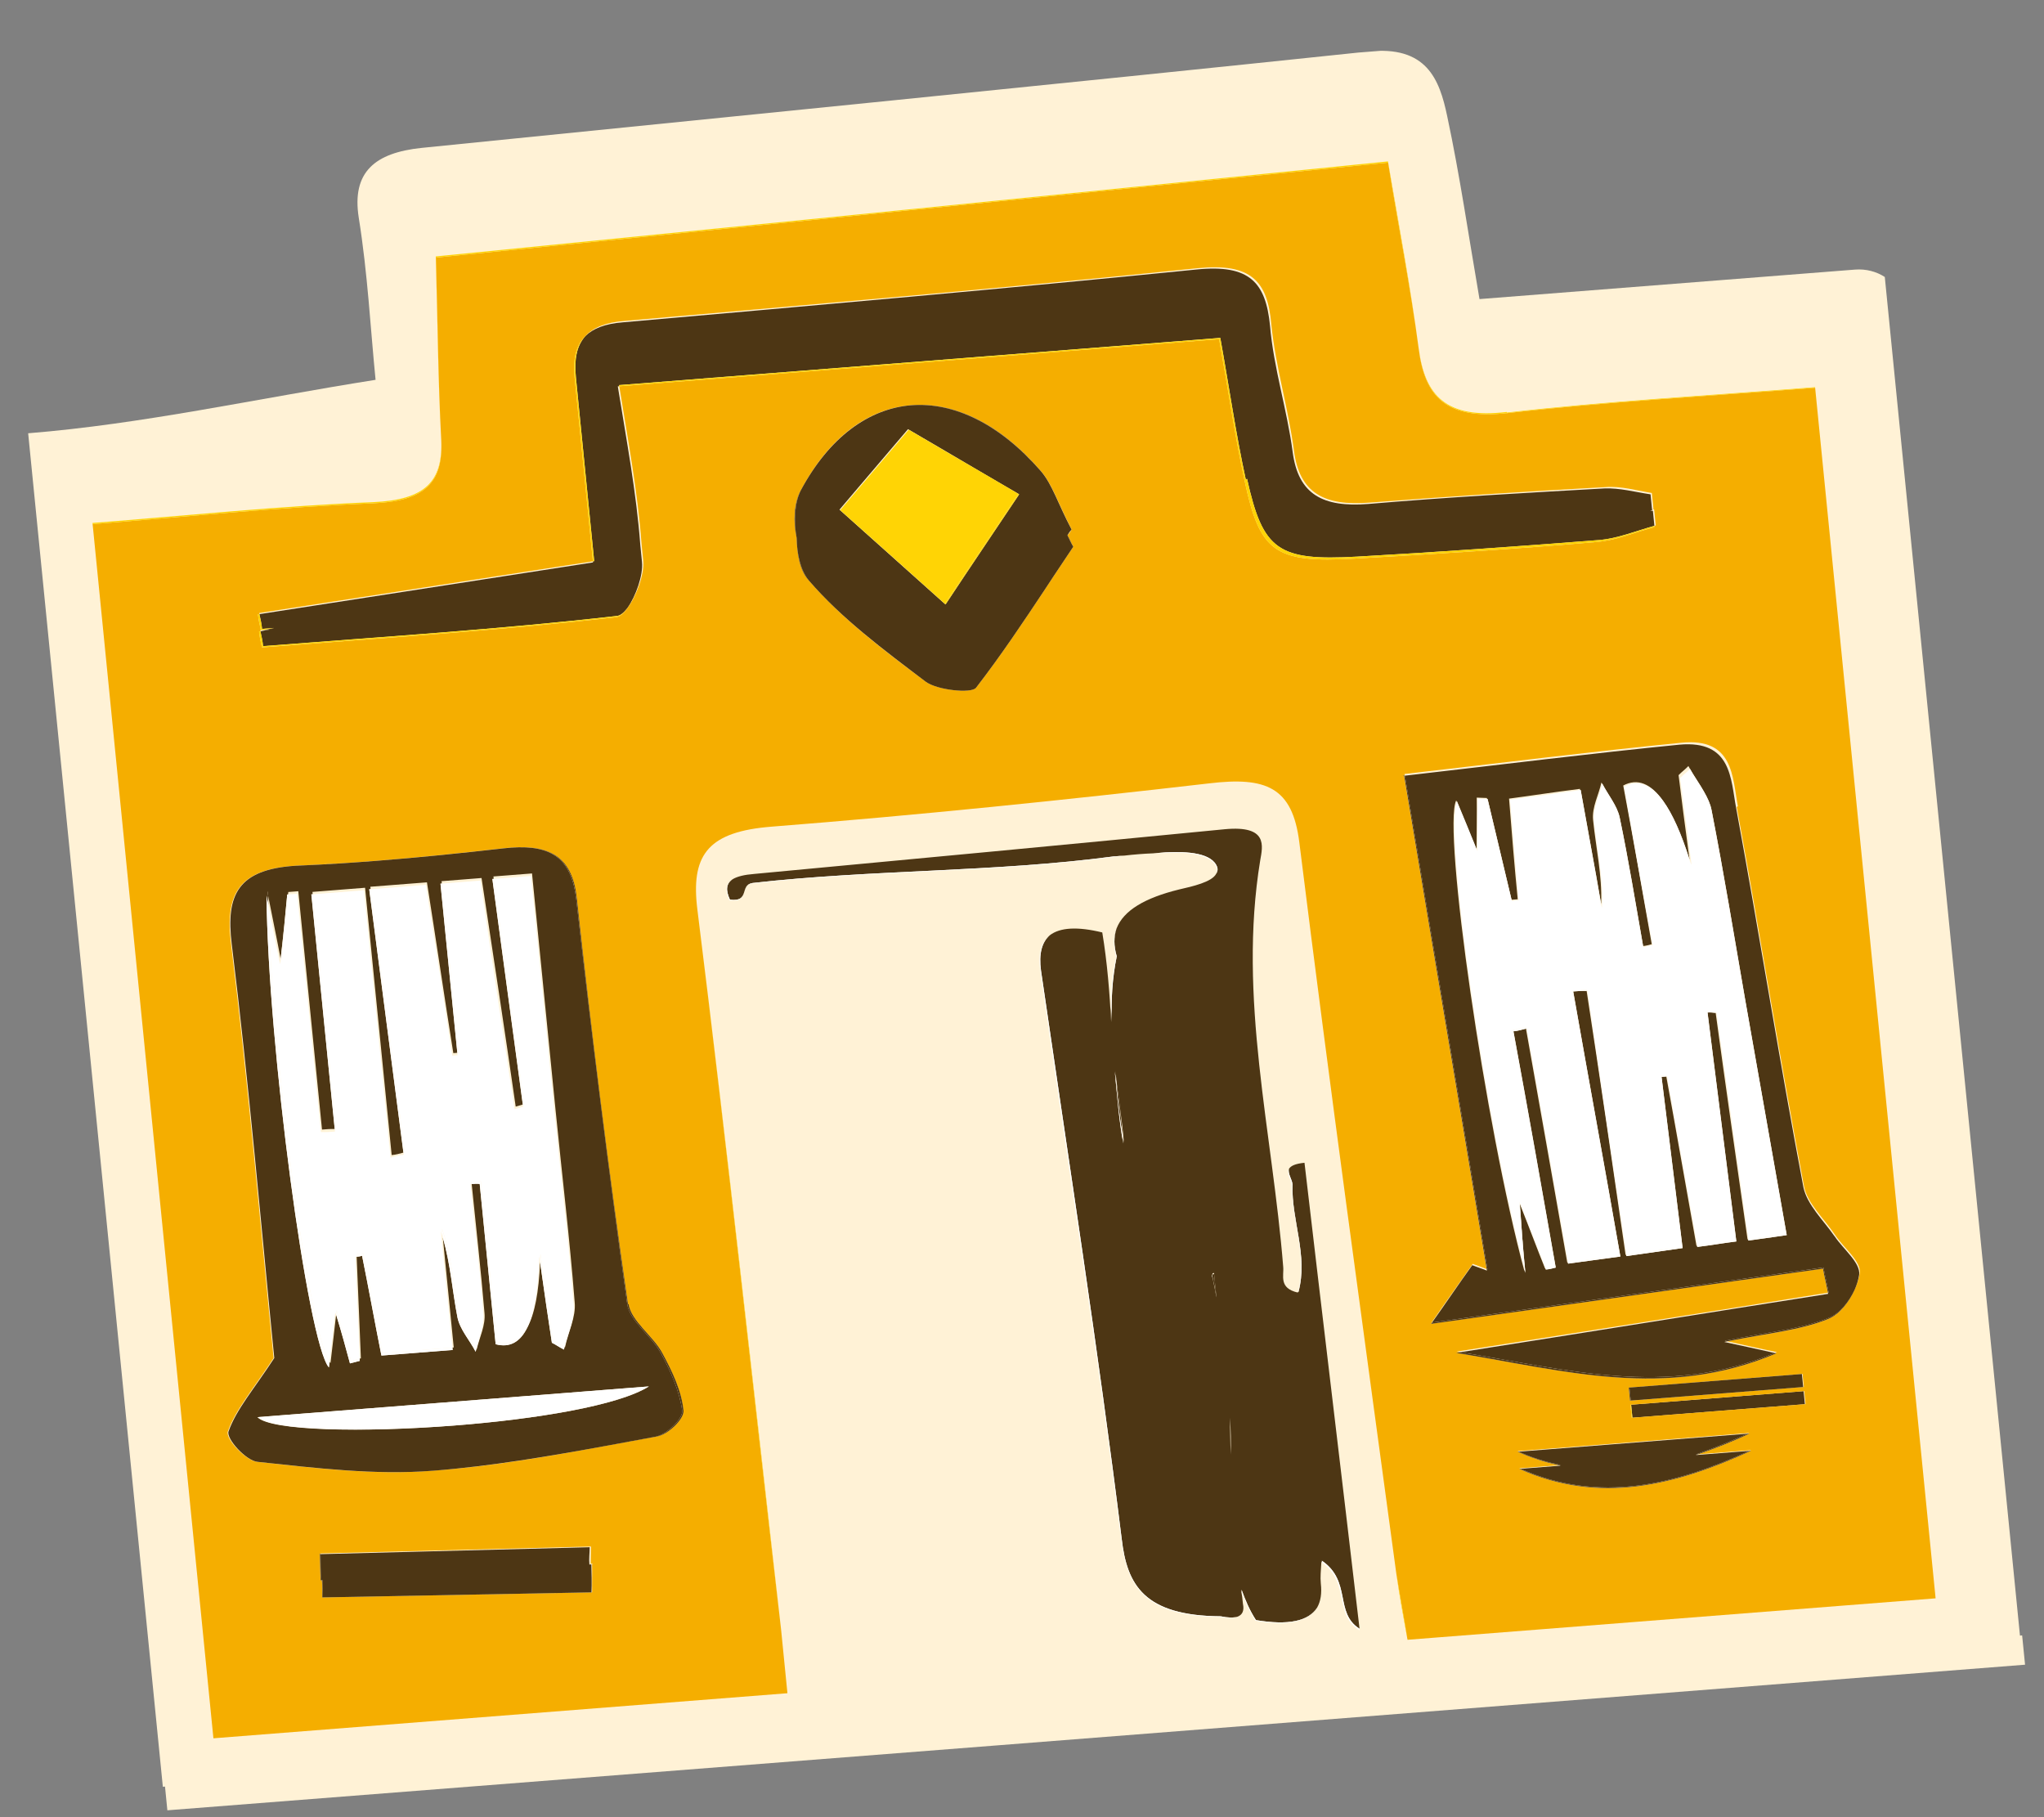 <svg width="63" height="56" viewBox="0 0 63 56" fill="none" xmlns="http://www.w3.org/2000/svg">
<rect x="0" y="0" width="63" height="56" fill="#808080" stroke="none"/>
<g clip-path="url(#clip0_57_2628)">
<path d="M62.259 50.402L58.093 8.536C57.838 8.37 57.516 8.282 57.177 8.308L45.601 9.217C45.26 7.242 44.995 5.407 44.606 3.583C44.368 2.445 43.974 1.392 42.153 1.59C32.43 2.611 22.722 3.574 12.994 4.558C11.562 4.707 10.834 5.297 11.058 6.712C11.332 8.417 11.419 10.136 11.576 11.705C7.9 12.285 4.408 13.067 0.868 13.352L5.019 55.062L5.086 55.057L5.159 55.794L62.416 51.301L62.326 50.398C62.304 50.4 62.282 50.402 62.259 50.404L62.259 50.402Z" fill="#FFF2D6"/>
<path d="M55.59 42.871L50.274 43.289L50.314 43.69L55.63 43.273L55.59 42.871Z" fill="#4D3614"/>
<path d="M19.022 18.98C19.119 18.973 19.23 18.881 19.337 18.74C19.602 18.368 19.827 17.715 19.788 17.322L19.735 16.794C19.616 15.187 19.311 13.576 19.042 11.907L19.085 11.904C19.084 11.892 19.082 11.88 19.079 11.868L37.612 10.413C37.89 11.953 38.092 13.369 38.398 14.778L38.437 14.757C38.925 16.959 39.392 17.289 41.82 17.154C44.309 17.014 46.793 16.838 49.277 16.643C49.859 16.598 50.421 16.361 50.992 16.205L50.945 15.741C50.925 15.743 50.905 15.745 50.861 15.73L50.922 15.725L50.919 15.69C50.912 15.69 50.905 15.691 50.898 15.691L50.919 15.69L50.873 15.234C50.39 15.162 49.922 15.033 49.449 15.052C47.022 15.188 44.593 15.323 42.174 15.531C40.778 15.641 40.015 15.242 39.843 13.932C39.671 12.623 39.253 11.333 39.145 10.038C39.012 8.708 38.521 8.139 36.883 8.305C30.986 8.897 25.1 9.413 19.195 9.933C18.648 9.976 18.281 10.124 18.046 10.353C17.765 10.657 17.697 11.09 17.748 11.607L18.314 17.293C18.301 17.295 18.287 17.297 18.274 17.299L18.277 17.332C14.708 17.887 11.361 18.406 7.994 18.926C8.029 19.077 8.062 19.228 8.077 19.382L8.446 19.353C8.311 19.381 8.176 19.409 8.039 19.422L8.408 19.393C8.279 19.403 8.152 19.428 8.025 19.454C8.06 19.606 8.093 19.759 8.108 19.913C11.761 19.626 15.4 19.395 19.02 18.982L19.022 18.98Z" fill="#4D3614"/>
<path d="M37.49 39.939L37.423 39.264C37.393 39.267 37.374 39.272 37.365 39.287C37.366 39.302 37.366 39.32 37.368 39.342C37.375 39.376 37.382 39.409 37.389 39.443C37.42 39.561 37.441 39.68 37.461 39.799C37.471 39.846 37.48 39.892 37.49 39.939Z" fill="#4D3614"/>
<path d="M37.904 43.69C37.92 44.057 37.938 44.44 37.934 44.827C37.938 44.459 37.921 44.075 37.904 43.69Z" fill="#4D3614"/>
<path d="M34.402 33.313C34.45 33.895 34.511 34.469 34.603 35.004C34.559 34.466 34.489 33.901 34.402 33.313Z" fill="#4D3614"/>
<path d="M24.27 52.18L24.074 50.212C23.214 42.822 22.417 35.428 21.496 28.043C21.489 27.986 21.482 27.931 21.477 27.877C21.319 26.308 21.872 25.625 23.784 25.475C28.279 25.122 32.783 24.659 37.261 24.142C39.019 23.93 39.837 24.252 40.048 25.962C40.98 33.456 42.017 40.96 43.031 48.448C43.033 48.467 43.037 48.486 43.039 48.505C43.144 49.156 43.267 49.821 43.372 50.474C43.376 50.493 43.379 50.513 43.383 50.533L59.659 49.256L55.946 11.95C52.601 12.212 49.515 12.38 46.447 12.732C44.585 12.932 43.917 12.25 43.726 10.741C43.476 8.851 43.103 6.987 42.784 5.011C32.809 5.995 23.123 6.976 13.435 7.938C13.492 9.972 13.504 11.753 13.599 13.546C13.672 14.9 13.065 15.443 11.499 15.511C8.636 15.625 5.77 15.924 2.855 16.153L6.578 53.569L24.27 52.18ZM18.267 48.189L18.249 48.208C18.257 48.501 18.246 48.796 18.251 49.071C18.244 49.072 18.238 49.072 18.231 49.072L18.231 49.073C15.465 49.125 12.698 49.177 9.932 49.228C9.934 49.044 9.938 48.879 9.92 48.696L9.879 48.699L9.859 47.893L9.84 47.895L9.858 47.874L9.86 47.893L9.88 47.892C9.879 47.886 9.88 47.879 9.88 47.872L18.215 47.659L18.206 48.192L18.267 48.188L18.267 48.189ZM33.029 16.32C32.994 16.377 32.959 16.436 32.902 16.495C32.976 16.617 33.008 16.725 33.082 16.847C32.885 17.138 32.686 17.44 32.483 17.744C32.391 17.884 32.297 18.025 32.204 18.167C31.545 19.162 30.85 20.202 30.082 21.197C30.064 21.219 30.031 21.236 29.988 21.25C29.945 21.264 29.89 21.273 29.828 21.279C29.765 21.284 29.696 21.286 29.62 21.284C29.471 21.279 29.303 21.261 29.14 21.229C29.059 21.213 28.98 21.194 28.904 21.172C28.754 21.128 28.622 21.072 28.532 21.006C27.259 20.059 25.939 19.06 24.933 17.89C24.656 17.6 24.562 17.074 24.555 16.579C24.443 16.073 24.468 15.502 24.678 15.119C25.55 13.468 26.769 12.587 28.088 12.487C29.407 12.38 30.821 13.054 32.086 14.519C32.437 14.932 32.595 15.471 33.031 16.318L33.029 16.32ZM53.92 44.178C53.39 44.431 52.873 44.632 52.336 44.817L53.971 44.689C53.955 44.696 53.938 44.703 53.922 44.711L53.973 44.707C51.659 45.77 49.3 46.377 46.831 45.267L46.865 45.264C46.853 45.259 46.841 45.254 46.829 45.249L48.042 45.154C47.62 45.061 47.212 44.932 46.778 44.738L46.811 44.736C46.799 44.731 46.787 44.725 46.776 44.72L53.919 44.16C53.901 44.167 53.885 44.175 53.867 44.182L53.92 44.178ZM55.651 43.271L50.294 43.691L50.254 43.29L55.611 42.87L55.651 43.271ZM55.598 42.742L50.241 43.163L50.202 42.762L55.558 42.341L55.598 42.742ZM53.569 24.846L53.53 24.867C54.248 28.76 54.863 32.661 55.603 36.552C55.696 37.077 56.219 37.55 56.559 38.056C56.826 38.458 57.387 38.891 57.319 39.246C57.295 39.406 57.239 39.58 57.159 39.751C56.989 40.132 56.697 40.5 56.361 40.643C55.49 40.998 54.493 41.084 53.243 41.335C53.805 41.46 54.143 41.541 54.767 41.668C54.745 41.678 54.723 41.685 54.7 41.694C54.716 41.698 54.733 41.702 54.749 41.706C51.335 43.149 48.224 42.236 44.881 41.69C44.924 41.684 44.966 41.676 45.009 41.67C44.972 41.663 44.935 41.657 44.898 41.652C48.861 41.029 52.6 40.443 56.338 39.837C56.292 39.594 56.229 39.336 56.184 39.095C52.37 39.633 48.535 40.172 44.108 40.795C44.117 40.782 44.128 40.768 44.136 40.755C44.133 40.756 44.13 40.756 44.125 40.756C44.523 40.174 44.959 39.57 45.393 38.949C45.536 39.007 45.677 39.049 45.819 39.106C44.994 34.122 44.148 29.14 43.276 23.905C43.263 23.906 43.248 23.908 43.235 23.91L43.274 23.889C43.274 23.895 43.275 23.9 43.276 23.906C43.283 23.905 43.29 23.905 43.298 23.904C43.295 23.887 43.292 23.869 43.29 23.852C46.378 23.499 49.095 23.158 51.819 22.889C53.436 22.726 53.392 23.941 53.565 24.846L53.569 24.846ZM8.021 19.421C8.027 19.42 8.034 19.42 8.041 19.419C8.004 19.257 7.968 19.095 7.951 18.931C7.966 18.929 7.982 18.927 7.996 18.924C7.994 18.913 7.992 18.902 7.989 18.892C11.337 18.372 14.705 17.852 18.275 17.298L17.712 11.646C17.658 11.105 17.736 10.657 18.048 10.352C18.281 10.1 18.657 9.936 19.234 9.891C25.139 9.373 31.047 8.872 36.923 8.264C38.56 8.099 39.072 8.664 39.184 9.996C39.315 11.308 39.711 12.582 39.882 13.89C40.053 15.199 40.817 15.599 42.213 15.489C44.635 15.299 47.061 15.145 49.488 15.011C49.96 14.974 50.45 15.118 50.913 15.193L50.962 15.684L50.921 15.687C50.937 15.688 50.955 15.691 50.984 15.701L51.033 16.193C51.019 16.197 51.006 16.201 50.993 16.204L50.995 16.233L50.957 16.254C50.372 16.41 49.798 16.657 49.202 16.704C46.72 16.917 44.234 17.075 41.745 17.215C39.298 17.352 38.83 17.021 38.362 14.817C38.056 13.408 37.853 11.992 37.576 10.452L19.087 11.903C19.356 13.577 19.656 15.159 19.773 16.754L19.826 17.283C19.866 17.69 19.613 18.377 19.338 18.74C19.222 18.902 19.098 19.012 18.986 19.02C15.366 19.433 11.707 19.666 8.075 19.951C8.038 19.788 8.001 19.626 7.985 19.462C7.999 19.459 8.014 19.456 8.03 19.453C8.027 19.443 8.025 19.433 8.023 19.422L8.021 19.421ZM7.023 44.112C7.266 43.431 7.785 42.839 8.432 41.852C8.029 37.806 7.657 33.446 7.122 29.098C6.927 27.547 7.356 26.793 9.088 26.68C9.15 26.675 9.213 26.672 9.279 26.669C10.056 26.636 10.835 26.587 11.614 26.526C12.912 26.424 14.208 26.291 15.494 26.144C15.585 26.134 15.674 26.125 15.758 26.119C17.008 26.028 17.655 26.459 17.78 27.709C18.234 31.862 18.752 36.027 19.352 40.186L19.373 40.184C19.446 40.712 20.133 41.171 20.413 41.7C20.718 42.264 21.005 42.867 21.065 43.468C21.09 43.723 20.601 44.202 20.255 44.266C19.741 44.36 19.226 44.455 18.711 44.549C16.928 44.879 15.139 45.193 13.342 45.322C13.338 45.322 13.332 45.323 13.327 45.323C13.325 45.323 13.324 45.323 13.322 45.324C13.317 45.324 13.312 45.324 13.307 45.325C11.522 45.465 9.699 45.24 7.922 45.049C7.566 45.003 6.941 44.336 7.022 44.11L7.023 44.112Z" fill="#F5AE00"/>
<path d="M50.275 43.289L50.254 43.29L50.294 43.691L50.314 43.69L50.275 43.289Z" fill="#FFD405"/>
<path d="M17.75 11.604C17.699 11.086 17.769 10.653 18.048 10.35C17.736 10.655 17.658 11.103 17.712 11.643L18.274 17.296C18.288 17.294 18.302 17.292 18.315 17.29L17.749 11.604L17.75 11.604Z" fill="#FFD405"/>
<path d="M8.078 19.38C8.063 19.227 8.03 19.076 7.995 18.923C7.98 18.926 7.965 18.928 7.95 18.93C7.966 19.094 8.003 19.256 8.04 19.418C8.177 19.406 8.312 19.379 8.447 19.35L8.078 19.379L8.078 19.38Z" fill="#FFD405"/>
<path d="M41.82 17.154C39.393 17.29 38.925 16.959 38.437 14.757L38.398 14.778C38.092 13.369 37.89 11.953 37.612 10.413L19.079 11.868C19.081 11.88 19.083 11.892 19.085 11.904L37.575 10.453C37.853 11.992 38.055 13.409 38.361 14.817C38.828 17.021 39.295 17.352 41.744 17.215C44.233 17.075 46.719 16.917 49.201 16.704C49.796 16.657 50.371 16.41 50.955 16.254L50.994 16.233L50.992 16.205C50.421 16.361 49.859 16.598 49.277 16.643C46.793 16.838 44.309 17.015 41.82 17.154Z" fill="#FFD405"/>
<path d="M8.073 19.95C11.706 19.665 15.364 19.432 18.985 19.019C19.097 19.011 19.22 18.902 19.337 18.739C19.23 18.881 19.119 18.972 19.022 18.98C15.402 19.393 11.764 19.624 8.11 19.91C8.095 19.756 8.062 19.604 8.027 19.452C8.013 19.455 7.998 19.458 7.982 19.461C7.999 19.625 8.035 19.788 8.072 19.95L8.073 19.95Z" fill="#FFD405"/>
<path d="M43.374 50.474C43.269 49.821 43.145 49.156 43.04 48.505C43.127 49.157 43.249 49.807 43.374 50.474Z" fill="#FFD405"/>
<path d="M24.075 50.212L24.271 52.181L24.073 50.194C23.233 42.803 22.415 35.41 21.494 28.025C21.488 27.974 21.482 27.925 21.477 27.877C21.482 27.931 21.488 27.987 21.496 28.043C22.417 35.428 23.215 42.822 24.075 50.212Z" fill="#FFD405"/>
<path d="M11.499 15.511C13.065 15.443 13.672 14.9 13.599 13.546C13.504 11.753 13.492 9.973 13.435 7.938C23.122 6.976 32.807 5.995 42.784 5.011C43.105 6.987 43.476 8.85 43.726 10.741C43.917 12.251 44.585 12.933 46.447 12.732C49.515 12.38 52.601 12.212 55.946 11.95L59.659 49.256L55.944 11.932C52.599 12.194 49.492 12.364 46.446 12.714L46.444 12.695C44.583 12.915 43.913 12.214 43.722 10.705C43.474 8.833 43.123 6.968 42.78 4.974C32.807 5.978 23.119 6.94 13.431 7.902C13.489 9.936 13.5 11.717 13.597 13.509C13.67 14.863 13.082 15.405 11.497 15.475C8.633 15.589 5.767 15.888 2.852 16.116L2.856 16.153C5.77 15.924 8.635 15.625 11.5 15.511L11.499 15.511Z" fill="#FFD405"/>
<path d="M8.247 27.521C8.252 27.55 8.259 27.579 8.264 27.607C8.263 27.559 8.262 27.512 8.262 27.464L8.247 27.52L8.247 27.521Z" fill="#4D3614"/>
<path d="M7.143 29.096C7.68 33.444 8.051 37.804 8.454 41.851C7.807 42.839 7.287 43.429 7.045 44.11C6.963 44.337 7.591 45.023 7.945 45.05C9.72 45.24 11.56 45.463 13.324 45.325C13.331 45.325 13.338 45.324 13.345 45.324C15.14 45.183 16.931 44.876 18.713 44.551C19.222 44.457 19.729 44.362 20.235 44.269L20.215 44.271C20.54 44.209 21.051 43.728 21.026 43.473C20.945 42.873 20.678 42.269 20.374 41.706C20.094 41.176 19.407 40.715 19.333 40.19C18.755 36.047 18.237 31.882 17.761 27.713C17.617 26.469 17.011 26.034 15.76 26.121C15.681 26.127 15.599 26.134 15.516 26.144C14.222 26.291 12.92 26.426 11.615 26.527C10.83 26.589 10.044 26.639 9.26 26.673C9.201 26.675 9.144 26.678 9.089 26.681C7.356 26.799 6.95 27.553 7.143 29.097L7.143 29.096ZM19.978 42.727L19.998 42.726C19.057 43.317 16.514 43.735 14.002 43.93C11.152 44.154 8.336 44.091 7.931 43.673L19.978 42.727ZM8.214 27.598C8.233 27.699 8.251 27.793 8.27 27.884C8.267 27.79 8.266 27.698 8.265 27.607C8.26 27.578 8.253 27.55 8.248 27.521L8.263 27.465C8.263 27.512 8.265 27.56 8.265 27.608C8.418 28.392 8.525 28.882 8.65 29.555C8.74 28.78 8.797 28.172 8.853 27.566L8.879 27.564C8.881 27.539 8.884 27.515 8.886 27.489L9.194 27.465L9.925 34.81C10.055 34.799 10.185 34.789 10.317 34.793L9.597 27.562L9.638 27.559L9.631 27.486L11.252 27.358L12.072 35.596C12.2 35.586 12.324 35.548 12.435 35.52C12.087 32.852 11.739 30.181 11.381 27.404L11.424 27.401C11.421 27.376 11.418 27.352 11.414 27.327L13.159 27.191C13.44 28.969 13.695 30.712 13.972 32.454L14.096 32.444L13.577 27.232L13.618 27.228L13.611 27.155L14.842 27.058C15.203 29.436 15.558 31.76 15.895 34.102C15.963 34.081 16.032 34.06 16.113 34.038C15.803 31.752 15.495 29.482 15.175 27.087L15.218 27.084C15.215 27.059 15.212 27.035 15.208 27.01L16.398 26.917L17.125 34.225C17.321 36.194 17.558 38.159 17.713 40.13C17.758 40.586 17.514 41.045 17.416 41.513C17.411 41.51 17.406 41.508 17.401 41.505C17.395 41.533 17.387 41.561 17.382 41.589C17.252 41.525 17.14 41.443 17.01 41.379C16.896 40.626 16.783 39.874 16.646 38.893C16.609 39.824 16.478 40.494 16.256 40.903C16.032 41.364 15.706 41.538 15.277 41.424L14.785 36.485C14.713 36.474 14.626 36.479 14.538 36.486C14.67 37.81 14.822 39.133 14.933 40.459C14.971 40.842 14.781 41.205 14.694 41.58C14.691 41.574 14.687 41.569 14.684 41.563C14.675 41.594 14.667 41.626 14.66 41.656C14.48 41.303 14.178 40.978 14.1 40.598C13.943 39.797 13.887 38.957 13.649 38.143L13.985 41.525L13.944 41.528L13.952 41.602L11.756 41.774C11.547 40.724 11.364 39.711 11.16 38.698C11.111 38.717 11.048 38.724 10.993 38.73C11.036 39.768 11.08 40.823 11.123 41.86L11.086 41.87C11.087 41.892 11.088 41.914 11.089 41.937L10.787 42.015C10.661 41.546 10.534 41.075 10.36 40.512C10.3 41.03 10.249 41.495 10.186 42.008C10.177 41.997 10.168 41.984 10.158 41.969C10.151 42.026 10.145 42.082 10.138 42.14C9.483 41.383 8.257 32.186 8.215 27.597L8.214 27.598Z" fill="#4D3614"/>
<path d="M17.761 27.712C18.237 31.881 18.755 36.045 19.333 40.188C19.406 40.716 20.093 41.175 20.374 41.704C20.677 42.268 20.945 42.872 21.026 43.472C21.051 43.727 20.54 44.208 20.215 44.27L20.235 44.268C19.729 44.361 19.22 44.456 18.713 44.55C19.228 44.456 19.743 44.361 20.257 44.267C20.602 44.203 21.093 43.724 21.067 43.468C21.008 42.867 20.721 42.265 20.416 41.701C20.136 41.172 19.448 40.711 19.375 40.185L19.355 40.187C18.755 36.027 18.236 31.863 17.782 27.71C17.658 26.458 17.011 26.029 15.761 26.12C17.012 26.033 17.619 26.468 17.762 27.712L17.761 27.712Z" fill="#4D3614"/>
<path d="M11.615 26.526C10.836 26.587 10.057 26.636 9.28 26.669C9.214 26.671 9.151 26.675 9.089 26.68C9.144 26.676 9.202 26.673 9.26 26.672C10.045 26.637 10.83 26.588 11.615 26.526L11.615 26.526Z" fill="#4D3614"/>
<path d="M56.541 38.094C56.203 37.606 55.7 37.132 55.585 36.59C54.846 32.699 54.23 28.798 53.512 24.905C53.34 24.019 53.385 22.803 51.765 22.948C49.061 23.215 46.362 23.553 43.301 23.904C44.175 29.16 45.02 34.129 45.846 39.117C45.837 39.113 45.829 39.111 45.821 39.108C45.822 39.124 45.826 39.14 45.829 39.156C45.678 39.093 45.529 39.05 45.378 38.989C44.952 39.579 44.546 40.185 44.138 40.757C48.56 40.135 52.392 39.596 56.203 39.058C56.248 39.312 56.316 39.582 56.363 39.835C56.355 39.836 56.347 39.838 56.34 39.839C56.341 39.85 56.344 39.862 56.346 39.873C52.639 40.455 48.934 41.055 45.01 41.671C48.288 42.197 51.35 43.083 54.701 41.695C54.078 41.553 53.741 41.487 53.144 41.355C53.178 41.349 53.21 41.342 53.244 41.335C53.217 41.329 53.19 41.323 53.162 41.318C54.439 41.052 55.486 40.97 56.38 40.606C56.706 40.468 56.99 40.118 57.161 39.752C57.232 39.593 57.281 39.432 57.303 39.284C57.348 38.913 56.811 38.496 56.544 38.095L56.541 38.094ZM53.887 38.229C53.886 38.216 53.885 38.204 53.883 38.192C53.877 38.193 53.87 38.193 53.863 38.195C53.521 35.79 53.192 33.512 52.88 31.215C52.8 31.204 52.706 31.196 52.629 31.202C52.924 33.548 53.218 35.876 53.517 38.258C53.108 38.309 52.742 38.374 52.313 38.427C52.312 38.415 52.308 38.402 52.306 38.39C52.3 38.39 52.295 38.391 52.288 38.391C51.963 36.575 51.672 34.883 51.358 33.175L51.212 33.186C51.427 34.932 51.643 36.679 51.861 38.462C51.249 38.547 50.678 38.629 50.128 38.709C50.127 38.696 50.124 38.684 50.122 38.672C50.116 38.672 50.109 38.673 50.104 38.674C49.703 35.889 49.313 33.213 48.903 30.538C48.764 30.533 48.626 30.543 48.489 30.554C48.964 33.253 49.463 35.97 49.943 38.723C49.311 38.809 48.922 38.858 48.331 38.942C48.33 38.93 48.327 38.917 48.324 38.905C48.319 38.906 48.313 38.906 48.306 38.907C47.878 36.457 47.455 34.078 47.033 31.7C46.916 31.728 46.783 31.771 46.646 31.782C47.093 34.208 47.521 36.636 47.95 39.063C47.849 39.089 47.748 39.115 47.645 39.123C47.641 39.111 47.636 39.099 47.63 39.086C47.627 39.086 47.624 39.088 47.621 39.089C47.382 38.501 47.159 37.892 46.845 37.106C46.899 37.855 46.928 38.348 47.016 39.229C47.005 39.192 46.996 39.153 46.985 39.117C46.988 39.143 46.989 39.168 46.991 39.194C45.781 34.734 44.454 25.544 44.883 24.665C44.889 24.681 44.897 24.697 44.903 24.712C44.905 24.708 44.905 24.704 44.907 24.701C45.116 25.197 45.303 25.662 45.511 26.172C45.512 25.559 45.523 25.069 45.516 24.58L45.828 24.592L45.835 24.626L45.851 24.627L46.589 27.728L46.779 27.713C46.678 26.692 46.596 25.67 46.512 24.611C47.205 24.52 47.898 24.41 48.695 24.311C48.696 24.325 48.7 24.336 48.702 24.348C48.708 24.348 48.714 24.347 48.72 24.346C48.946 25.62 49.158 26.742 49.35 27.86C49.385 26.97 49.186 26.117 49.102 25.271C49.062 24.87 49.275 24.505 49.359 24.112C49.366 24.126 49.374 24.14 49.381 24.153C49.381 24.151 49.382 24.149 49.383 24.147C49.563 24.501 49.843 24.827 49.921 25.189C50.195 26.495 50.409 27.825 50.644 29.154C50.738 29.145 50.816 29.122 50.91 29.097C50.623 27.466 50.337 25.836 50.031 24.207C50.467 23.976 50.879 24.137 51.265 24.688C51.548 25.079 51.818 25.679 52.075 26.488C51.932 25.452 51.835 24.67 51.737 23.888C51.831 23.789 51.946 23.707 52.04 23.607C52.184 23.875 52.377 24.131 52.521 24.398C52.627 24.581 52.717 24.768 52.754 24.965C53.133 26.901 53.452 28.86 53.792 30.817C54.218 33.226 54.643 35.635 55.071 38.063C54.541 38.142 54.215 38.185 53.889 38.23L53.887 38.229Z" fill="#4D3614"/>
<path d="M56.203 39.058C52.393 39.595 48.561 40.135 44.139 40.757C44.13 40.77 44.12 40.784 44.111 40.797C48.537 40.174 52.372 39.634 56.187 39.096C56.23 39.339 56.295 39.596 56.341 39.839C56.349 39.839 56.356 39.837 56.364 39.835C56.318 39.582 56.251 39.311 56.203 39.058Z" fill="#4D3614"/>
<path d="M43.302 23.905C43.294 23.906 43.287 23.906 43.279 23.907C44.15 29.142 44.996 34.124 45.822 39.108C45.83 39.111 45.838 39.113 45.847 39.117C45.021 34.129 44.176 29.16 43.303 23.904L43.302 23.905Z" fill="#4D3614"/>
<path d="M56.378 40.605C55.483 40.969 54.437 41.051 53.16 41.317C53.188 41.323 53.215 41.329 53.241 41.335C54.492 41.084 55.489 40.997 56.36 40.643C56.696 40.5 56.989 40.132 57.158 39.751C56.986 40.118 56.702 40.466 56.377 40.605L56.378 40.605Z" fill="#4D3614"/>
<path d="M45.01 41.671C44.968 41.677 44.925 41.684 44.882 41.691C48.226 42.237 51.335 43.15 54.75 41.707C54.733 41.703 54.717 41.699 54.701 41.695C51.352 43.083 48.288 42.199 45.01 41.671Z" fill="#4D3614"/>
<path d="M43.237 23.912C43.251 23.911 43.265 23.909 43.278 23.907C43.278 23.901 43.277 23.896 43.276 23.89L43.238 23.911L43.237 23.912Z" fill="#4D3614"/>
<path d="M28.087 12.488C26.774 12.594 25.556 13.475 24.677 15.12C24.488 15.502 24.462 16.074 24.554 16.58C24.562 17.076 24.674 17.581 24.932 17.891C25.938 19.061 27.255 20.041 28.531 21.007C28.621 21.073 28.753 21.129 28.903 21.173C28.979 21.195 29.058 21.215 29.14 21.23C29.302 21.262 29.471 21.28 29.619 21.285C29.694 21.287 29.764 21.285 29.827 21.28C29.889 21.275 29.943 21.265 29.987 21.251C30.03 21.238 30.062 21.22 30.081 21.198C30.849 20.204 31.544 19.163 32.203 18.169C32.297 18.026 32.39 17.885 32.482 17.745C32.685 17.44 32.884 17.139 33.081 16.848C33.007 16.726 32.953 16.601 32.901 16.495C32.936 16.437 32.973 16.379 33.028 16.32C32.594 15.491 32.435 14.934 32.084 14.521C30.814 13.062 29.4 12.388 28.086 12.488L28.087 12.488ZM29.143 18.626C29.135 18.62 29.129 18.614 29.122 18.608C29.122 18.608 29.122 18.609 29.121 18.61C27.986 17.597 27.009 16.718 25.874 15.706C26.373 15.116 27.116 14.249 27.986 13.226C28.677 13.628 29.331 14.013 30.01 14.413C30.345 14.607 30.686 14.806 31.04 15.015C31.155 15.082 31.271 15.149 31.39 15.218C31.39 15.218 31.389 15.22 31.388 15.22C31.396 15.225 31.404 15.229 31.412 15.235C30.584 16.475 29.898 17.484 29.144 18.627L29.143 18.626Z" fill="#4D3614"/>
<path d="M32.902 16.495C32.954 16.601 33.008 16.726 33.083 16.847C33.008 16.724 32.976 16.616 32.902 16.495Z" fill="#4D3614"/>
<path d="M24.678 15.12C24.468 15.504 24.442 16.076 24.554 16.581C24.462 16.073 24.487 15.502 24.678 15.12Z" fill="#4D3614"/>
<path d="M32.085 14.52C30.82 13.055 29.405 12.381 28.087 12.488C29.4 12.388 30.815 13.062 32.085 14.52Z" fill="#4D3614"/>
<path d="M24.553 16.581C24.562 17.075 24.655 17.601 24.932 17.891C24.674 17.581 24.561 17.075 24.553 16.581Z" fill="#4D3614"/>
<path d="M18.167 48.215C18.149 48.033 18.174 47.866 18.176 47.681L9.88 47.894C9.885 48.162 9.873 48.431 9.899 48.699L9.94 48.695L9.952 49.227C12.711 49.176 15.472 49.124 18.231 49.072C18.243 48.777 18.234 48.485 18.227 48.21L18.166 48.215L18.167 48.215Z" fill="#4D3614"/>
<path d="M9.841 47.894L9.859 47.894L9.859 47.875L9.841 47.894Z" fill="#4D3614"/>
<path d="M9.941 48.694L9.9 48.697C9.874 48.431 9.886 48.161 9.881 47.892L9.86 47.894L9.88 48.699L9.921 48.696C9.939 48.878 9.935 49.043 9.933 49.228C12.699 49.176 15.466 49.124 18.232 49.073C18.232 49.073 18.232 49.073 18.232 49.072C15.473 49.123 12.712 49.175 9.953 49.227L9.941 48.695L9.941 48.694Z" fill="#4D3614"/>
<path d="M48.101 45.149L48.042 45.154C48.062 45.158 48.083 45.163 48.103 45.167L46.865 45.264C49.303 46.344 51.635 45.754 53.922 44.711L52.269 44.84C52.291 44.833 52.313 44.825 52.336 44.817L52.267 44.822C52.81 44.637 53.33 44.419 53.867 44.182L46.811 44.736C47.234 44.931 47.669 45.057 48.101 45.149Z" fill="#4D3614"/>
<path d="M52.336 44.817C52.872 44.632 53.39 44.431 53.92 44.178L53.867 44.182C53.33 44.419 52.81 44.637 52.267 44.822L52.336 44.817Z" fill="#4D3614"/>
<path d="M46.865 45.264L46.831 45.267C49.299 46.377 51.659 45.77 53.973 44.707L53.922 44.711C51.635 45.754 49.303 46.345 46.865 45.264Z" fill="#4D3614"/>
<path d="M46.811 44.736L46.778 44.738C47.212 44.932 47.62 45.06 48.042 45.154L48.101 45.149C47.669 45.057 47.234 44.932 46.811 44.736Z" fill="#4D3614"/>
<path d="M50.222 42.76L50.262 43.161L55.578 42.744L55.538 42.343L50.222 42.76Z" fill="#4D3614"/>
<path d="M50.202 42.762L50.241 43.163L50.262 43.161L50.222 42.76L50.202 42.762Z" fill="#4D3614"/>
<path d="M14.002 43.93C16.504 43.734 19.032 43.317 19.978 42.727L7.951 43.671C8.366 44.087 11.165 44.15 14.002 43.93Z" fill="white"/>
<path d="M20 42.726L19.979 42.727C19.033 43.316 16.505 43.733 14.003 43.93C16.515 43.735 19.058 43.317 20 42.726Z" fill="white"/>
<path d="M31.039 15.014C30.684 14.808 30.342 14.607 30.009 14.412C29.331 14.017 28.681 13.642 28.008 13.242C27.138 14.265 26.397 15.131 25.896 15.721C27.047 16.744 28.019 17.619 29.122 18.607C29.876 17.466 30.543 16.477 31.388 15.219C31.27 15.15 31.155 15.082 31.04 15.014L31.039 15.014Z" fill="#FFD405"/>
<path d="M30.009 14.412C30.342 14.607 30.684 14.808 31.039 15.014C30.685 14.805 30.342 14.605 30.009 14.412Z" fill="#FFD405"/>
<path d="M29.121 18.608C29.129 18.614 29.135 18.62 29.143 18.626C29.897 17.483 30.583 16.475 31.411 15.234C31.402 15.229 31.395 15.225 31.387 15.22C30.541 16.478 29.875 17.466 29.121 18.607L29.121 18.608Z" fill="#FFD405"/>
<path d="M10.157 41.97C10.217 41.48 10.266 41.025 10.326 40.509L10.341 40.453C10.347 40.473 10.353 40.493 10.359 40.513C10.364 40.468 10.37 40.423 10.375 40.377C10.538 40.97 10.689 41.455 10.821 41.94L11.086 41.87C11.043 40.83 11 39.773 10.957 38.733C10.968 38.732 10.98 38.731 10.994 38.73C10.993 38.705 10.993 38.681 10.991 38.657C11.051 38.634 11.133 38.627 11.194 38.623C11.399 39.635 11.582 40.65 11.79 41.698L13.946 41.529L13.588 37.938C13.611 38.007 13.63 38.075 13.65 38.143L13.622 37.862C13.938 38.755 13.986 39.652 14.134 40.522C14.192 40.897 14.484 41.217 14.685 41.563C14.775 41.219 14.916 40.871 14.901 40.535C14.807 39.183 14.633 37.838 14.498 36.489C14.512 36.488 14.525 36.487 14.539 36.486C14.537 36.462 14.534 36.438 14.532 36.413C14.616 36.424 14.821 36.408 14.821 36.408L15.313 41.347C15.72 41.462 16.035 41.312 16.258 40.903C16.477 40.45 16.6 39.719 16.622 38.71C16.631 38.773 16.639 38.834 16.648 38.894C16.651 38.809 16.654 38.723 16.656 38.635C16.804 39.707 16.924 40.505 17.046 41.304C17.172 41.365 17.28 41.444 17.404 41.506C17.511 41.068 17.724 40.636 17.682 40.208C17.527 38.236 17.29 36.271 17.094 34.303L16.367 26.994L15.22 27.084C15.54 29.476 15.85 31.76 16.156 34.028C16.142 34.032 16.128 34.035 16.114 34.039C16.116 34.061 16.12 34.082 16.123 34.104C16.043 34.129 15.962 34.154 15.861 34.18C15.506 31.856 15.148 29.515 14.809 27.136L13.618 27.229L14.137 32.442L14.096 32.445L14.103 32.518L13.939 32.531C13.682 30.788 13.406 29.046 13.126 27.268L11.424 27.402C11.782 30.176 12.13 32.843 12.477 35.511C12.464 35.514 12.45 35.518 12.435 35.521C12.437 35.544 12.441 35.566 12.444 35.587C12.3 35.598 12.16 35.645 12.038 35.673L11.219 27.435L9.638 27.559L10.358 34.794C10.344 34.793 10.331 34.793 10.317 34.793L10.325 34.87C10.181 34.882 10.037 34.893 9.892 34.886L9.161 27.542L8.879 27.564C8.818 28.17 8.742 28.802 8.665 29.638C8.66 29.61 8.655 29.583 8.65 29.555C8.644 29.608 8.638 29.66 8.632 29.714C8.492 29.043 8.405 28.583 8.27 27.884C8.376 32.521 9.515 41.006 10.157 41.97Z" fill="white"/>
<path d="M9.637 27.559L9.596 27.562L10.316 34.794C10.33 34.793 10.344 34.793 10.357 34.794L9.637 27.559Z" fill="white"/>
<path d="M11.423 27.401L11.38 27.404C11.739 30.181 12.087 32.852 12.434 35.521C12.449 35.517 12.463 35.513 12.477 35.51C12.129 32.843 11.781 30.175 11.423 27.401Z" fill="white"/>
<path d="M8.879 27.564L8.853 27.566C8.796 28.172 8.74 28.78 8.649 29.555C8.654 29.583 8.659 29.61 8.664 29.638C8.74 28.803 8.818 28.17 8.879 27.564Z" fill="white"/>
<path d="M10.157 41.97C9.515 41.005 8.376 32.522 8.27 27.884C8.251 27.792 8.234 27.698 8.214 27.598C8.256 32.186 9.482 41.384 10.137 42.141C10.144 42.084 10.15 42.026 10.157 41.97Z" fill="white"/>
<path d="M15.219 27.084L15.176 27.088C15.497 29.483 15.805 31.753 16.115 34.039C16.129 34.035 16.143 34.032 16.157 34.028C15.849 31.761 15.539 29.476 15.22 27.084L15.219 27.084Z" fill="white"/>
<path d="M13.617 27.229L13.576 27.232L14.095 32.444L14.136 32.441L13.617 27.229Z" fill="white"/>
<path d="M13.621 37.863L13.649 38.144C13.887 38.959 13.944 39.798 14.1 40.599C14.178 40.979 14.48 41.304 14.66 41.657C14.667 41.627 14.676 41.596 14.684 41.565C14.483 41.22 14.191 40.898 14.133 40.523C13.985 39.653 13.937 38.756 13.621 37.863Z" fill="white"/>
<path d="M11.193 38.623C11.132 38.627 11.05 38.634 10.99 38.657C10.992 38.681 10.993 38.705 10.993 38.73C11.048 38.725 11.111 38.717 11.16 38.698C11.364 39.711 11.547 40.725 11.756 41.774L13.952 41.602L13.944 41.528L11.789 41.697C11.581 40.648 11.398 39.634 11.193 38.622L11.193 38.623Z" fill="white"/>
<path d="M10.375 40.377C10.37 40.423 10.365 40.468 10.359 40.513C10.533 41.078 10.66 41.548 10.786 42.016L11.089 41.938C11.088 41.916 11.086 41.893 11.085 41.871L10.82 41.941C10.688 41.456 10.537 40.971 10.374 40.378L10.375 40.377Z" fill="white"/>
<path d="M15.312 41.349L14.82 36.41C14.82 36.41 14.615 36.426 14.531 36.415C14.533 36.439 14.536 36.463 14.538 36.488C14.627 36.481 14.714 36.476 14.786 36.487L15.277 41.426C15.706 41.54 16.032 41.367 16.257 40.905C16.034 41.316 15.719 41.464 15.312 41.349Z" fill="white"/>
<path d="M16.655 38.635C16.653 38.724 16.649 38.81 16.646 38.894C16.783 39.875 16.896 40.628 17.01 41.38C17.141 41.444 17.252 41.526 17.382 41.59C17.389 41.562 17.395 41.534 17.401 41.506C17.278 41.444 17.168 41.365 17.044 41.304C16.923 40.505 16.803 39.707 16.654 38.635L16.655 38.635Z" fill="white"/>
<path d="M53.767 30.781C53.427 28.824 53.108 26.866 52.729 24.93L52.703 24.877C52.672 24.711 52.604 24.553 52.52 24.397C52.383 24.162 52.217 23.933 52.09 23.695C51.996 23.794 51.88 23.876 51.787 23.976C51.887 24.776 52.007 25.574 52.136 26.648L52.11 26.596C52.098 26.559 52.087 26.523 52.075 26.487C52.078 26.512 52.082 26.536 52.086 26.56C51.827 25.72 51.552 25.096 51.266 24.687C50.887 24.163 50.483 24.014 50.056 24.24C50.343 25.871 50.629 27.501 50.936 29.13C50.833 29.138 50.754 29.163 50.652 29.189C50.651 29.177 50.648 29.164 50.646 29.152C50.641 29.152 50.635 29.153 50.628 29.154C50.391 27.812 50.175 26.471 49.899 25.151C49.825 24.804 49.564 24.488 49.383 24.151C49.296 24.524 49.088 24.905 49.128 25.304C49.215 26.178 49.428 27.062 49.374 27.984C49.367 27.942 49.36 27.899 49.353 27.858C49.351 27.888 49.352 27.918 49.35 27.95C49.134 26.803 48.937 25.653 48.705 24.346C47.918 24.463 47.249 24.552 46.54 24.644C46.645 25.701 46.706 26.725 46.807 27.745L46.603 27.761L46.594 27.725L46.579 27.727L45.84 24.624L45.544 24.613C45.532 25.109 45.539 25.605 45.54 26.229C45.532 26.208 45.523 26.189 45.516 26.17C45.516 26.178 45.516 26.186 45.516 26.194C45.303 25.677 45.116 25.208 44.907 24.711C44.498 25.66 45.793 34.633 46.99 39.115C46.926 38.27 46.897 37.782 46.823 37.039C46.832 37.062 46.84 37.084 46.849 37.105C46.848 37.094 46.847 37.084 46.846 37.074C47.169 37.876 47.393 38.476 47.635 39.086C47.733 39.06 47.831 39.035 47.929 39.027C47.481 36.602 47.054 34.173 46.625 31.746C46.747 31.718 46.887 31.671 47.031 31.66C47.032 31.673 47.035 31.686 47.038 31.698C47.043 31.698 47.049 31.696 47.054 31.694C47.476 34.073 47.899 36.452 48.328 38.904C48.909 38.822 49.296 38.773 49.923 38.688C49.442 35.933 48.944 33.218 48.468 30.518C48.614 30.525 48.758 30.514 48.902 30.503C48.903 30.514 48.905 30.526 48.907 30.537C48.913 30.536 48.92 30.537 48.927 30.537C49.316 33.213 49.705 35.871 50.127 38.67C50.692 38.59 51.238 38.51 51.843 38.426C51.624 36.643 51.409 34.897 51.194 33.15L51.358 33.138C51.359 33.15 51.362 33.161 51.365 33.173L51.383 33.172C51.675 34.864 51.986 36.555 52.313 38.388C52.734 38.336 53.095 38.271 53.499 38.221C53.2 35.839 52.905 33.511 52.61 31.165C52.695 31.177 52.798 31.187 52.881 31.18C52.882 31.191 52.883 31.202 52.886 31.212C52.892 31.213 52.899 31.214 52.905 31.215C53.234 33.491 53.545 35.787 53.887 38.19C54.188 38.148 54.532 38.103 55.051 38.027C54.624 35.599 54.198 33.189 53.771 30.78L53.767 30.781Z" fill="white"/>
<path d="M50.626 29.155C50.632 29.154 50.637 29.154 50.644 29.153C50.409 27.825 50.195 26.496 49.921 25.188C49.844 24.826 49.563 24.5 49.383 24.146C49.383 24.148 49.382 24.15 49.381 24.152C49.56 24.49 49.822 24.805 49.897 25.152C50.173 26.471 50.389 27.814 50.626 29.155Z" fill="white"/>
<path d="M52.074 26.487C51.817 25.678 51.547 25.078 51.264 24.687C51.551 25.096 51.825 25.72 52.084 26.56C52.081 26.535 52.077 26.511 52.073 26.487L52.074 26.487Z" fill="white"/>
<path d="M46.59 27.727L45.852 24.626L45.836 24.625L46.575 27.728L46.591 27.727L46.59 27.727Z" fill="white"/>
<path d="M49.35 27.859C49.158 26.741 48.946 25.619 48.719 24.345C48.713 24.346 48.708 24.346 48.701 24.347C48.933 25.654 49.131 26.803 49.347 27.951C49.348 27.921 49.347 27.889 49.349 27.859L49.35 27.859Z" fill="white"/>
<path d="M52.753 24.965C52.715 24.768 52.626 24.581 52.52 24.398C52.604 24.553 52.671 24.712 52.703 24.878L52.729 24.931C53.108 26.867 53.427 28.825 53.767 30.782C54.193 33.191 54.618 35.601 55.047 38.029C54.528 38.106 54.184 38.151 53.883 38.192C53.884 38.205 53.885 38.217 53.887 38.229C54.214 38.185 54.54 38.142 55.07 38.063C54.642 35.635 54.216 33.225 53.791 30.816C53.451 28.859 53.132 26.9 52.753 24.965L52.753 24.965Z" fill="white"/>
<path d="M46.985 39.116C46.996 39.153 47.005 39.191 47.016 39.228C46.928 38.347 46.9 37.854 46.845 37.105C46.836 37.083 46.828 37.062 46.819 37.039C46.893 37.782 46.922 38.271 46.985 39.116Z" fill="white"/>
<path d="M46.623 31.746C47.05 34.174 47.478 36.602 47.927 39.028C47.827 39.035 47.729 39.06 47.633 39.086C47.637 39.099 47.642 39.111 47.648 39.123C47.751 39.115 47.851 39.089 47.952 39.063C47.525 36.636 47.097 34.207 46.648 31.782C46.785 31.771 46.919 31.727 47.036 31.7C47.034 31.687 47.031 31.674 47.028 31.661C46.885 31.672 46.744 31.72 46.623 31.747L46.623 31.746Z" fill="white"/>
<path d="M48.465 30.519C48.94 33.218 49.439 35.934 49.919 38.688C49.293 38.773 48.906 38.822 48.324 38.904C48.325 38.916 48.329 38.929 48.331 38.941C48.923 38.858 49.311 38.809 49.943 38.722C49.463 35.968 48.964 33.252 48.489 30.553C48.626 30.543 48.764 30.532 48.903 30.537C48.902 30.526 48.899 30.514 48.897 30.503C48.753 30.514 48.609 30.526 48.464 30.519L48.465 30.519Z" fill="white"/>
<path d="M51.189 33.152C51.404 34.898 51.62 36.645 51.839 38.428C51.233 38.512 50.688 38.591 50.123 38.672C50.124 38.685 50.127 38.697 50.129 38.709C50.679 38.629 51.25 38.547 51.862 38.462C51.644 36.679 51.428 34.933 51.213 33.186L51.359 33.175C51.358 33.163 51.355 33.151 51.352 33.139L51.188 33.152L51.189 33.152Z" fill="white"/>
<path d="M52.605 31.166C52.9 33.513 53.194 35.84 53.493 38.223C53.09 38.273 52.729 38.337 52.307 38.389C52.308 38.401 52.312 38.414 52.314 38.426C52.744 38.374 53.109 38.309 53.518 38.257C53.219 35.875 52.925 33.546 52.63 31.201C52.706 31.195 52.8 31.204 52.881 31.213C52.88 31.203 52.879 31.191 52.877 31.181C52.794 31.188 52.69 31.178 52.606 31.166L52.605 31.166Z" fill="white"/>
<path d="M45.512 26.17C45.304 25.66 45.117 25.195 44.908 24.699C44.906 24.702 44.906 24.707 44.904 24.71C45.113 25.209 45.3 25.676 45.512 26.194C45.511 26.185 45.512 26.177 45.512 26.169L45.512 26.17Z" fill="white"/>
<path d="M39.729 36.016C39.682 36.167 39.834 36.362 39.837 36.504C39.802 37.608 40.323 38.688 40.021 39.813C40.016 39.812 40.013 39.811 40.007 39.809C40.005 39.817 40.004 39.825 40.001 39.833C39.408 39.696 39.578 39.315 39.551 39.041C39.219 34.879 38.147 30.758 38.842 26.515C38.921 26.068 39.085 25.43 37.753 25.554C32.918 26.026 28.083 26.478 23.246 26.932C22.939 26.956 22.727 27.01 22.59 27.09C22.371 27.229 22.367 27.44 22.498 27.725C23.126 27.804 22.784 27.28 23.192 27.212C26.894 26.792 30.626 26.885 34.321 26.393L34.656 26.367C34.951 26.332 35.248 26.309 35.545 26.297L35.921 26.267C36.6 26.232 37.37 26.282 37.519 26.73C37.538 26.802 37.523 26.867 37.486 26.926C37.356 27.183 36.747 27.318 36.345 27.41C35.291 27.669 34.63 28.054 34.414 28.614C34.325 28.865 34.324 29.148 34.419 29.472C34.28 30.145 34.244 30.826 34.268 31.486C34.26 31.331 34.25 31.177 34.24 31.022C34.241 31.184 34.243 31.345 34.25 31.506C34.2 30.592 34.128 29.66 33.974 28.735C33.212 28.549 32.67 28.58 32.357 28.822C32.108 29.035 32.015 29.398 32.085 29.912C32.935 35.741 33.845 41.565 34.573 47.423C34.735 48.842 35.264 49.793 37.624 49.81C37.845 49.855 38.019 49.86 38.141 49.822C38.294 49.765 38.354 49.636 38.31 49.426C38.296 49.28 38.283 49.153 38.248 49.008C38.258 49.034 38.268 49.059 38.277 49.084C38.274 49.053 38.271 49.022 38.268 48.989C38.383 49.31 38.518 49.631 38.713 49.927C39.704 50.094 40.332 49.964 40.596 49.541C40.706 49.35 40.745 49.103 40.71 48.797C40.69 48.597 40.712 48.411 40.727 48.134C40.733 48.139 40.738 48.142 40.744 48.147C40.745 48.136 40.746 48.126 40.747 48.114L40.745 48.096C41.669 48.733 41.126 49.7 41.904 50.193C41.347 45.423 40.765 40.62 40.207 35.833C39.915 35.862 39.783 35.931 39.732 36.017L39.729 36.016ZM34.641 35.221C34.627 35.15 34.615 35.076 34.602 35.004C34.609 35.083 34.617 35.163 34.623 35.241C34.492 34.553 34.437 33.787 34.361 33.021C34.375 33.12 34.389 33.216 34.403 33.313C34.395 33.209 34.387 33.105 34.379 33.001C34.457 33.785 34.593 34.527 34.641 35.221ZM37.371 39.379C37.355 39.331 37.353 39.304 37.364 39.287C37.364 39.252 37.374 39.231 37.417 39.228L37.492 39.975C37.48 39.916 37.47 39.857 37.459 39.799C37.435 39.681 37.411 39.562 37.388 39.443C37.382 39.421 37.378 39.4 37.371 39.379ZM37.935 44.827C37.917 44.442 37.92 44.057 37.905 43.69C37.943 44.073 37.94 44.458 37.935 44.827Z" fill="#4D3614"/>
<path d="M37.366 39.287C37.354 39.303 37.356 39.331 37.373 39.379C37.38 39.4 37.384 39.421 37.39 39.443C37.383 39.409 37.376 39.376 37.369 39.342C37.367 39.32 37.365 39.303 37.366 39.287Z" fill="#FEFEFE"/>
<path d="M37.494 39.975L37.49 39.939C37.481 39.892 37.471 39.846 37.461 39.799C37.471 39.858 37.481 39.917 37.494 39.975Z" fill="#FEFEFE"/>
<path d="M34.402 33.313C34.388 33.216 34.375 33.12 34.359 33.021C34.436 33.786 34.491 34.553 34.622 35.241C34.616 35.164 34.608 35.083 34.601 35.004C34.511 34.47 34.449 33.895 34.401 33.313L34.402 33.313Z" fill="#FEFEFE"/>
<path d="M37.624 49.81C35.264 49.794 34.736 48.843 34.573 47.423C33.845 41.565 32.935 35.741 32.086 29.912C32.016 29.398 32.108 29.037 32.357 28.822C32.086 29.033 31.985 29.401 32.066 29.931C32.895 35.763 33.827 41.603 34.553 47.442C34.736 48.861 35.245 49.812 37.604 49.83C37.838 49.868 38.018 49.868 38.14 49.822C38.018 49.86 37.845 49.855 37.623 49.81L37.624 49.81Z" fill="#FEFEFE"/>
<path d="M38.71 49.927C38.516 49.63 38.38 49.309 38.266 48.988C38.269 49.02 38.272 49.052 38.275 49.083C38.384 49.377 38.51 49.657 38.692 49.946C39.707 50.114 40.34 49.978 40.593 49.541C40.33 49.964 39.702 50.093 38.71 49.927Z" fill="#FEFEFE"/>
<path d="M34.421 29.471C34.326 29.148 34.327 28.863 34.416 28.613C34.318 28.868 34.311 29.158 34.403 29.491C34.282 30.014 34.243 30.52 34.242 31.021C34.251 31.176 34.261 31.33 34.269 31.485C34.245 30.825 34.281 30.143 34.421 29.471Z" fill="#FEFEFE"/>
<path d="M23.192 27.212C22.784 27.28 23.126 27.804 22.498 27.725C22.367 27.44 22.371 27.229 22.59 27.09C22.352 27.23 22.345 27.451 22.479 27.745C23.128 27.822 22.786 27.298 23.173 27.231C26.875 26.812 30.608 26.905 34.302 26.413C34.42 26.395 34.537 26.38 34.656 26.366L34.321 26.393C30.626 26.884 26.893 26.792 23.192 27.212Z" fill="#FEFEFE"/>
<path d="M39.837 36.504C39.836 36.362 39.682 36.168 39.729 36.016C39.64 36.168 39.807 36.376 39.818 36.529C39.818 36.527 39.818 36.525 39.818 36.523L39.819 36.541C39.819 36.541 39.819 36.533 39.818 36.529C39.805 37.623 40.297 38.694 40.007 39.809C40.012 39.811 40.015 39.812 40.021 39.813C40.325 38.687 39.802 37.608 39.837 36.504Z" fill="#FEFEFE"/>
<path d="M37.519 26.731C37.371 26.283 36.6 26.233 35.921 26.268L35.545 26.298C35.665 26.293 35.783 26.289 35.903 26.288C36.561 26.255 37.352 26.303 37.5 26.75C37.52 26.815 37.513 26.873 37.487 26.926C37.525 26.867 37.539 26.802 37.52 26.73L37.519 26.731Z" fill="#FEFEFE"/>
<path d="M40.742 48.096L40.743 48.114C40.742 48.125 40.742 48.135 40.741 48.146C41.629 48.791 41.098 49.761 41.906 50.245C41.904 50.227 41.902 50.21 41.901 50.192C41.123 49.7 41.665 48.732 40.742 48.096Z" fill="#FEFEFE"/>
</g>
<defs>
<clipPath id="clip0_57_2628">
<rect width="57.499" height="51.156" fill="white" transform="matrix(0.997 -0.078 0.099 0.995 0.026 4.893)"/>
</clipPath>
</defs>
</svg>
